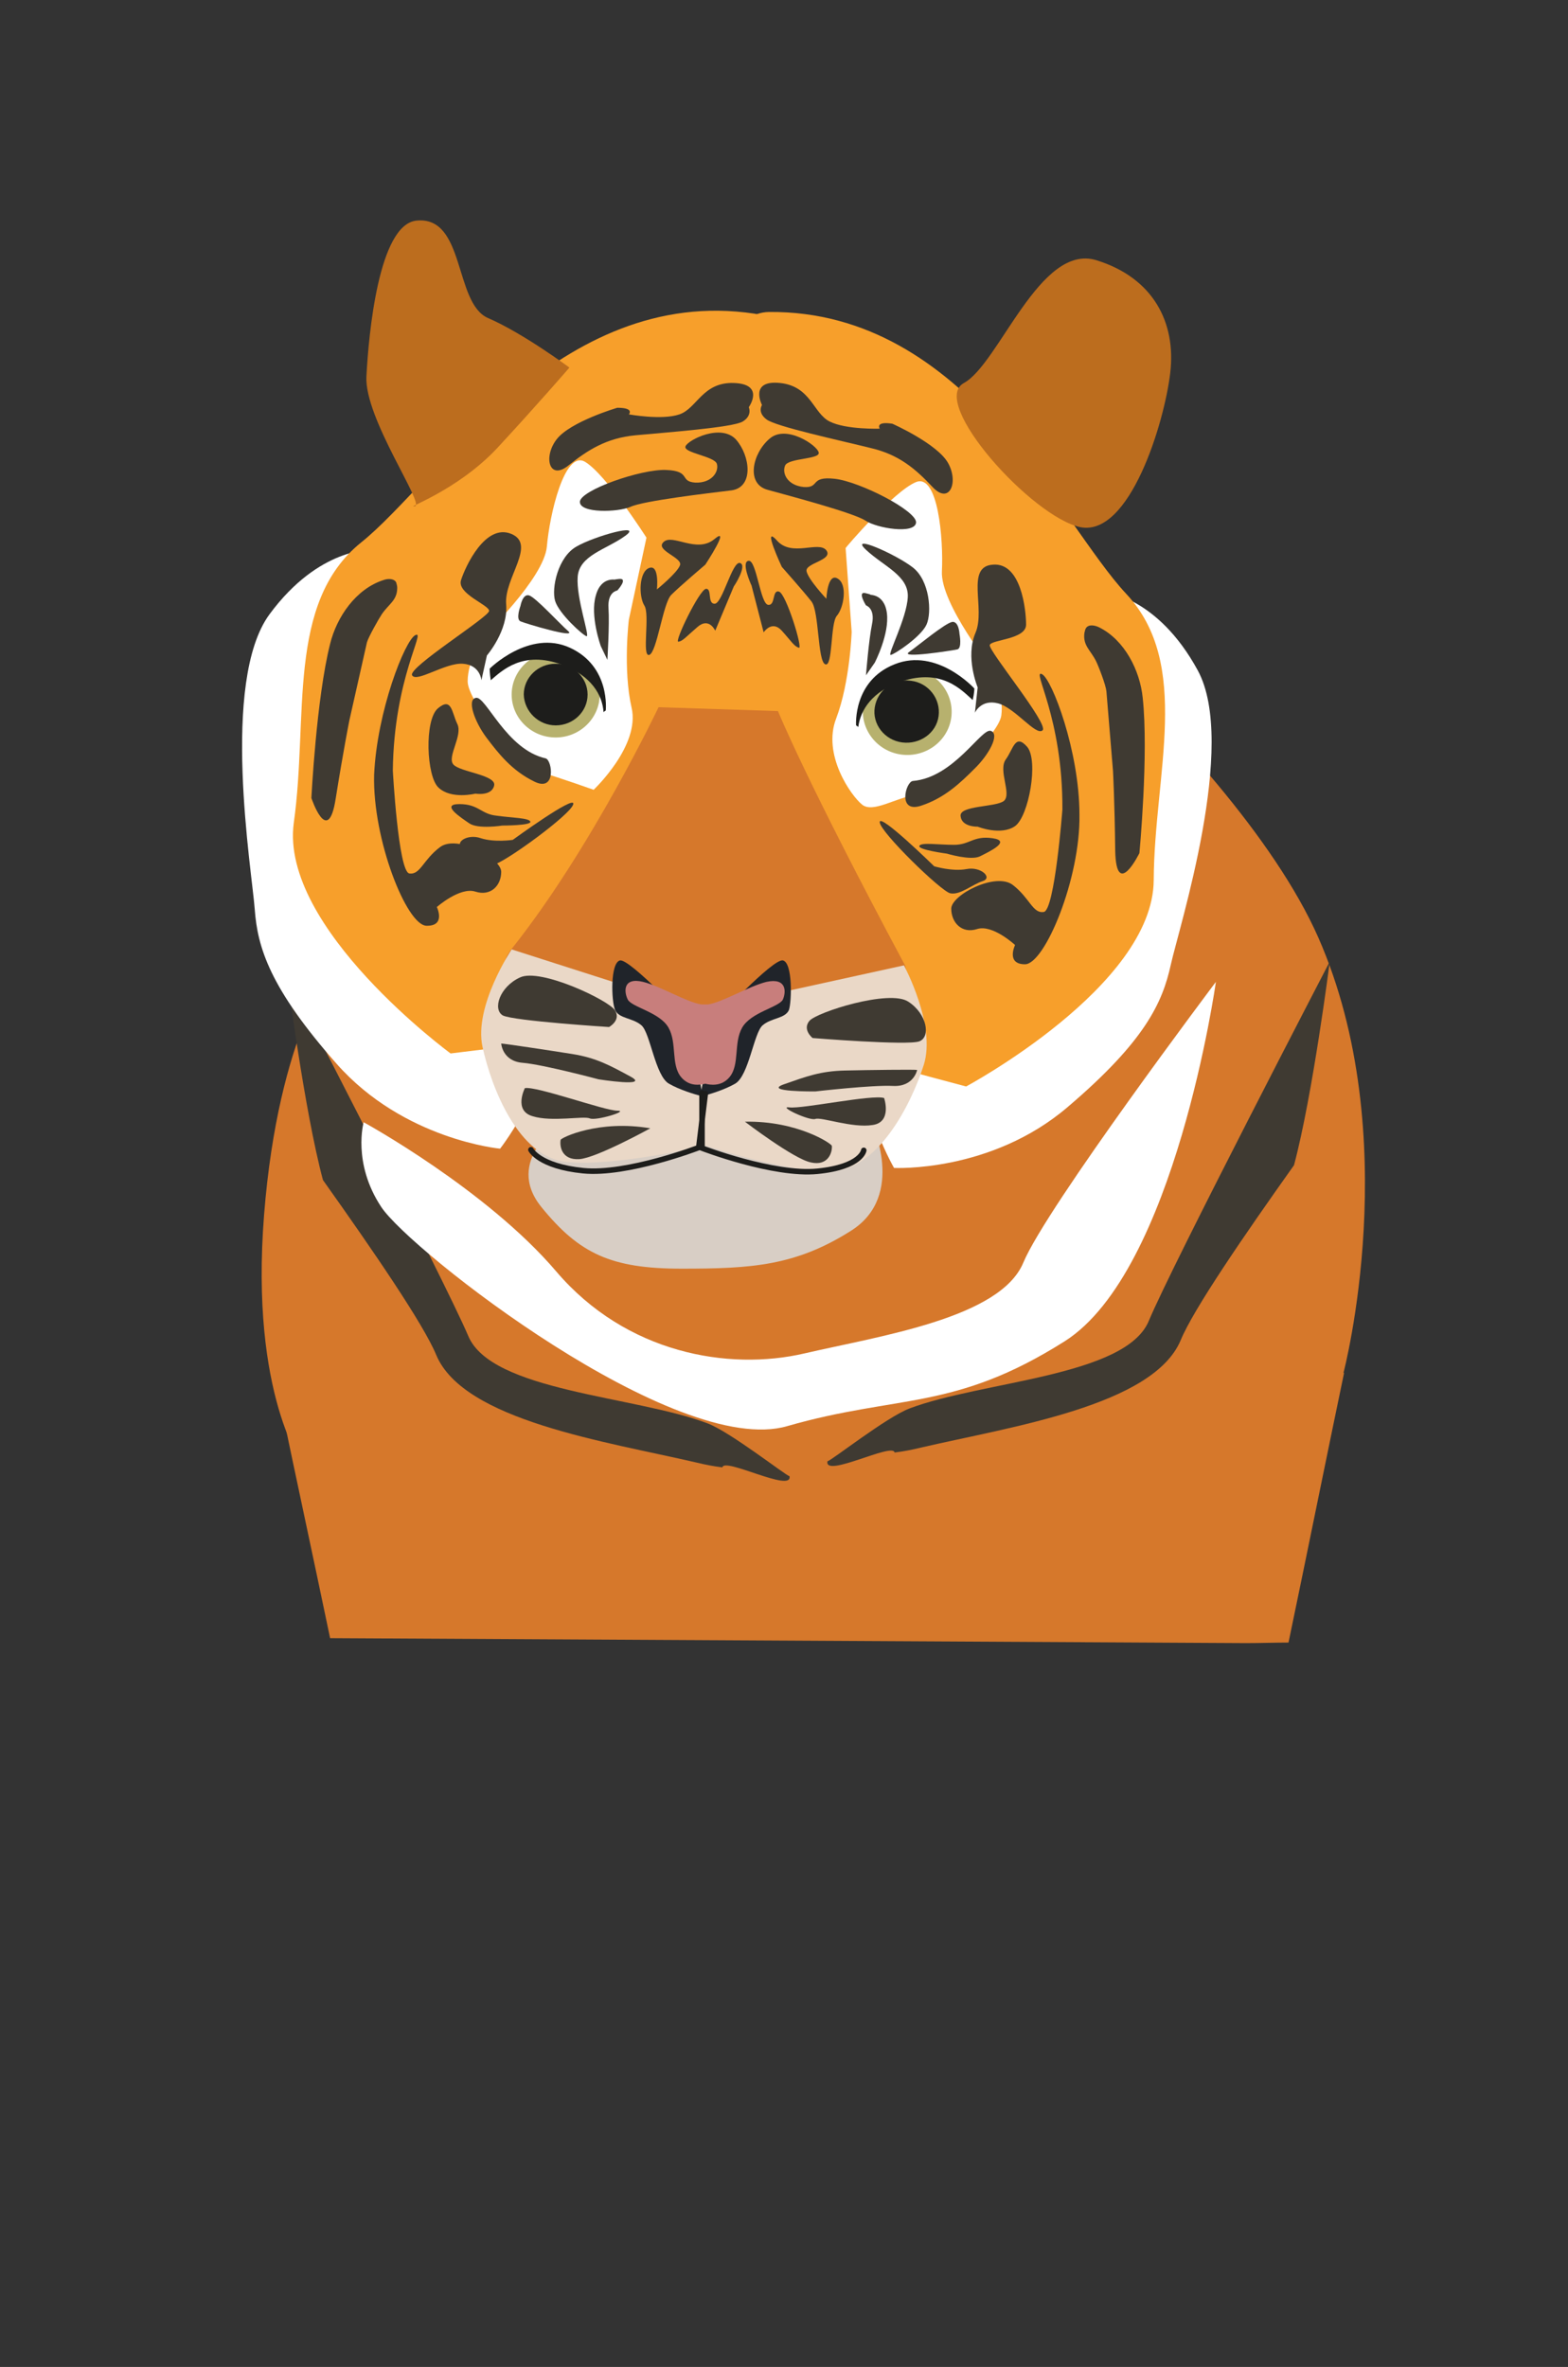<?xml version="1.0" encoding="utf-8"?>
<!-- Generator: Adobe Illustrator 26.2.1, SVG Export Plug-In . SVG Version: 6.00 Build 0)  -->
<svg version="1.1" id="svg62" xmlns:svg="http://www.w3.org/2000/svg"
	 xmlns="http://www.w3.org/2000/svg" xmlns:xlink="http://www.w3.org/1999/xlink" x="0px" y="0px" viewBox="0 0 285 430"
	 style="enable-background:new 0 0 285 430;" xml:space="preserve">
<rect x="0" y="0" width="285" height="430" fill="#333333" stroke="none"/>
<style type="text/css">
	.st0{fill:#D6782B;}
	.st1{fill:#3F3A32;}
	.st2{fill:#D8CEC5;}
	.st3{fill:#FFFFFF;}
	.st4{fill:#F79F2B;}
	.st5{fill:#EAD8C7;}
	.st6{fill:#B7B16E;}
	.st7{fill:#1D1D1B;}
	.st8{fill:#20242A;}
	.st9{fill:#BC6D1E;}
	.st10{fill:#C87E7C;}
	.st11{fill:none;stroke:#1D1D1B;stroke-linecap:round;stroke-miterlimit:10;}
</style>
<path class="st0" d="M50.9,254.5c3,14.4,6.1,28.7,9.1,43.1l166.5,0.9c2.6,0,5.2-0.1,7.7-0.1c3.4-16.3,6.7-32.7,10.1-49
	C179.8,251,115.3,252.7,50.9,254.5z"/>
<g id="g62" transform="translate(44,39.578)">
	<path id="path1" class="st0" d="M16.9,135.4c0,0-10.3,12.7-12.9,45.7c-2.6,32.9,7.2,45.7,7.2,45.7s61.3,20.7,64.4,19.6
		c3.1-1.1,96.8-3.7,96.8-3.7l27.8-32.9c0,0,11.3-43-4.6-79.1c-16-36.1-74.8-81.2-74.8-81.2L16.9,135.4z"/>
	<path id="path2" class="st1" d="M41.1,203.1c4.2,10.1,30.3,10.9,43.5,15.9c4.2,1.6,14.1,9.4,14.9,9.6c0.6,3.1-11.9-3.5-12.2-1.6
		c-1.6-0.2-3.2-0.5-4.8-0.9c-16.4-3.8-42.2-7.6-47.2-19.5c-2.3-5.6-11.5-19-20.6-31.8c-3.4-12.7-6.5-37-6.5-37S36.8,193,41.1,203.1z
		"/>
	<path id="path3" class="st2" d="M58.1,164.3c0,0-10.6,6.9-3.7,15.4c6.9,8.5,12.7,11.2,25.5,11.2c12.7,0,20.7-0.5,30.8-6.9
		c10.1-6.4,3.7-19.6,3.7-19.6L58.1,164.3L58.1,164.3z"/>
	<path id="path4" class="st3" d="M156.9,68c0,0,9.5,0.8,16.8,14.2s-3.4,46.7-4.9,53.5c-1.5,6.8-4.6,13.8-18.7,25.8
		c-14,12-31.6,11.1-31.6,11.1s-9.3-16.3-1.7-19.5c7.6-3.2,35.2-24,35.2-24L156.9,68L156.9,68z"/>
	<path id="path5" class="st3" d="M23.6,60.3c0,0-9.6-0.5-18.6,11.7c-9,12.2-3.2,46.7-2.7,53.6c0.5,6.9,2.7,14.3,14.9,28.1
		c12.2,13.8,29.7,15.4,29.7,15.4s11.5-14.9,4.4-19.1c-7.1-4.2-31.5-28.7-31.5-28.7L23.6,60.3L23.6,60.3z"/>
	<path id="path6" class="st4" d="M95.8,17.1c-24.8,0.2-9.5,128.6-9.5,128.6l45.3,12.1c0,0,34-18.2,34.1-37.5c0.1-19.3,7-39.2-5-52
		S131.7,16.8,95.8,17.1z"/>
	<path id="path7" class="st4" d="M93.1,17.4c24.5,3.7-8.7,128.7-8.7,128.7l-46.5,5.7c0,0-31.1-22.8-28.5-41.9
		C12.1,90.7,8,70,21.6,59C35.3,48.1,57.6,12.1,93.1,17.4L93.1,17.4z"/>
	<path id="path8" class="st0" d="M75.7,88.9c0,0-12.2,25.7-26.7,43.9c-8.6,10.8,24.7,14.3,24.7,14.3l10.2,1.6
		c0,0,41.2,2.8,36.6-12.9c-18-33.6-23.1-46.2-23.1-46.2L75.7,88.9z"/>
	<path id="path9" class="st3" d="M122.5,48c4-1.6,5,10.4,4.7,16.2c-0.3,5.9,9.3,17.9,9.3,17.9s2,4.6,1.5,8.3
		c-0.5,3.7-11.6,13.9-15.4,14.4c-3.8,0.5-7.9,3.4-9.9,1.8c-2-1.6-7.3-9.1-4.7-15.7c2.5-6.6,2.8-15.7,2.8-15.7l-1.1-15.2
		C109.5,60.1,118.5,49.6,122.5,48L122.5,48z"/>
	<path id="path10" class="st5" d="M89.3,142.6l31-6.8c0,0,5.9,10.9,3.6,18.1c-2.3,7.2-8.4,19.3-17.1,19.3
		c-8.7,0.1-24.2-5.2-24.2-5.2l1.4-20.1L89.3,142.6L89.3,142.6z"/>
	<path id="path11" class="st1" d="M153.1,75.4c-0.3,2.3,1.1,3.1,2.1,5.1c0.5,1,1.8,4.4,1.9,5.5l1.2,14.5c0,0,0.3,5.6,0.4,14.5
		c0.2,9,4.4,0.4,4.4,0.4s1.7-18,0.6-28.2c-0.5-5-3.3-10.5-7.9-12.8c-0.8-0.4-1.9-0.6-2.4,0.1C153.2,74.8,153.2,75.1,153.1,75.4
		L153.1,75.4z"/>
	<path id="path12" class="st1" d="M136.5,63c5.1-0.4,6,8.2,6,10.9c0,2.7-6.3,2.7-6.6,3.7s10.8,14.4,9.6,15.5c-1.2,1.1-5-4.1-8.1-4.9
		c-3.1-0.8-4.2,1.7-4.2,1.7l0.5-4.6c0,0-2.3-5.5-0.4-9.9C135.2,71,131.4,63.3,136.5,63L136.5,63z"/>
	<path id="path13" class="st1" d="M145.4,82.9c-2-1,3.8,7.8,3.7,24.6c0,0-1.4,18.4-3.4,18.6c-2,0.3-2.5-2.5-5.6-4.9
		c-3.1-2.4-11.2,1.8-11.2,4.3c0,2.5,1.9,4.6,4.7,3.7c2.8-0.9,6.9,2.9,6.9,2.9s-1.7,3.5,1.8,3.5c3.6,0,10.1-15.6,9.9-27.2
		C152.2,96.9,147.2,83.8,145.4,82.9L145.4,82.9z"/>
	<path id="path14" class="st1" d="M113.4,60.3c-3.2-3,5.4,0.8,8.5,3.2c3.1,2.4,3.5,8.2,2.5,10.4c-1,2.2-5.8,5.4-6.5,5.5
		s2.9-6.6,3.1-10.5C121.2,65,116.6,63.3,113.4,60.3L113.4,60.3z"/>
	<path id="path15" class="st1" d="M113.4,68.2c1.7,0.4,0.3,0.3,0.3,0.3s3-0.5,3.5,3.3c0.5,3.8-2.2,9-2.2,9l-1.6,2.3
		c0,0,0.5-6.4,1.1-9.3s-1.1-3.4-1.1-3.4S111.7,67.7,113.4,68.2z"/>
	<path id="path16" class="st1" d="M108.2,65.5c-1.8-1-2,3.7-2,3.7s-3.3-3.5-3.6-5c-0.3-1.5,4.9-2,3.6-3.8c-1.4-1.8-6.3,1.3-9-1.8
		c-2.8-3.1,0.9,4.8,0.9,4.8s4,4.5,5.4,6.3c1.4,1.8,1.1,10.9,2.5,11.4c1.4,0.6,0.9-7.4,2.1-8.8C109.4,70.8,110.1,66.5,108.2,65.5z"/>
	<path id="path17" class="st1" d="M129.1,73.4c-1.3,0.2-6.2,4.3-7.9,5.5s7.9-0.3,8.8-0.5c0.9-0.2,0.4-2.8,0.4-2.8
		S130.3,73.3,129.1,73.4z"/>
	<path id="path18" class="st1" d="M136.1,93.2c-1.7-0.6-6.7,8.5-14.2,9.1c-1.3,0.2-2.8,5.9,1.5,4.5s7.2-4.2,9.7-6.7
		C135.7,97.6,137.8,93.8,136.1,93.2L136.1,93.2z"/>
	<path id="path19" class="st1" d="M142.7,96.1c-2.2-2.5-2.5,0.4-3.9,2.3c-1.4,2,1.1,6.2-0.3,7.5c-1.4,1.2-8.2,0.8-7.9,2.8
		c0.2,2,3.1,1.9,3.1,1.9s4.2,1.7,6.8-0.1C143,108.7,144.8,98.6,142.7,96.1L142.7,96.1z"/>
	<path id="path20" class="st1" d="M136.4,112.7c-3.5-0.5-4.1,1.2-7,1.2c-2.9,0-6-0.5-6.3,0.2c-0.3,0.7,5,1.4,5,1.4s4.3,1.3,6,0.5
		C135.9,115.1,139.9,113.2,136.4,112.7L136.4,112.7z"/>
	<path id="path21" class="st1" d="M131.7,118.3c2.6-0.5,4.8,1.6,2.9,2.2s-4.1,2.6-5.9,2.2c-1.7-0.4-12.7-11.1-12.8-12.9
		c-0.1-1.8,9.9,8,9.9,8S129.1,118.8,131.7,118.3L131.7,118.3z"/>
	<path id="path22" class="st1" d="M92.1,62.3c1.4-0.1,2.1,7.8,3.5,8c1.4,0.2,0.7-2.8,2-2.4s4.4,10.5,3.6,10.2
		c-0.9-0.3-1.3-1.1-3.1-3.1s-3.3,0.3-3.3,0.3l-2.2-8.5C92.5,66.6,90.6,62.4,92.1,62.3z"/>
	<path id="path23" class="st1" d="M121.1,142.4c-3.4-2.3-16.7,1.9-18,3.5c-1.3,1.6,0.6,3.1,0.6,3.1s17.3,1.4,19.4,0.6
		C125.2,148.8,124.5,144.6,121.1,142.4z"/>
	<path id="path24" class="st1" d="M122.7,154.8c-0.5-0.1-8.6,0-13.1,0.1c-4.5,0.1-7.1,1.1-11.1,2.5c-4,1.4,5.7,1.3,5.7,1.3
		s10.4-1.2,14.1-1C122.1,157.9,122.7,154.8,122.7,154.8L122.7,154.8z"/>
	<path id="path25" class="st1" d="M116.7,159.9c-2.1-0.7-14.9,2-17.2,1.7c-2.3-0.3,3.6,2.5,4.7,2.1c1.1-0.4,6.7,1.7,10.4,1.1
		C118.2,164.3,116.7,159.9,116.7,159.9L116.7,159.9z"/>
	<path id="path26" class="st1" d="M91.4,164.2c9.5-0.2,15.8,4,15.8,4.4c0.1,1.2-0.7,3.7-3.8,3C100.3,171,91.4,164.2,91.4,164.2
		L91.4,164.2z"/>
	<path id="path27" class="st6" d="M128.9,90.8c0.6-4.3-2.5-8.3-6.9-8.9c-4.4-0.6-8.5,2.4-9.1,6.7c-0.6,4.3,2.5,8.3,6.9,8.9
		C124.2,98.1,128.3,95.1,128.9,90.8z"/>
	<path id="path28" class="st7" d="M126.6,90.5c0.4-3.1-1.8-6-5-6.4c-3.2-0.5-6.1,1.7-6.6,4.8s1.8,6,5,6.4S126.2,93.6,126.6,90.5z"/>
	<path id="path29" class="st3" d="M62.3,44.3c-3.7-2.1-6.4,9.6-6.9,15.4c-0.5,5.8-11.7,16.5-11.7,16.5s-2.7,4.2-2.7,8
		c0,3.7,9.6,15.4,13.3,16.5c3.7,1.1,9.6,3.2,9.6,3.2s8.5-8,6.9-14.9C69.2,82,70.3,73,70.3,73l3.2-14.9
		C73.5,58.1,66.1,46.5,62.3,44.3L62.3,44.3z"/>
	<path id="path30" class="st5" d="M79.3,142.6l-30.3-9.7c0,0-6.9,10.3-5.3,17.7c1.6,7.4,6.5,20,15.2,20.9c8.7,0.9,24.6-2.8,24.6-2.8
		l0.5-20.2L79.3,142.6L79.3,142.6z"/>
	<path id="path31" class="st8" d="M98.3,134.9c-1.8-0.4-12.4,11-12.4,11l-2.4,12.5l-2.4-12.5c0,0-10.6-11.3-12.4-11
		c-1.8,0.4-1.6,7.4-0.9,9c0.7,1.6,3.2,1.4,4.8,2.8c1.6,1.4,2.5,9.2,5,10.6c1.9,1.1,4.6,1.9,5.7,2.2l0,0.1c0,0,0.1,0,0.3-0.1
		c0.2,0,0.3,0.1,0.3,0.1l0-0.1c1.1-0.3,3.8-1.1,5.7-2.2c2.5-1.4,3.4-9.2,5-10.6c1.6-1.4,4.1-1.2,4.8-2.8
		C99.9,142.4,100.1,135.3,98.3,134.9L98.3,134.9z"/>
	<path id="path32" class="st9" d="M31.7,0.5c8.9-0.9,6.8,15,13,17.7c6.3,2.7,14.8,9,14.8,9s-5.7,6.6-13.1,14.6
		c-7.4,7.9-17.1,11-15,10.6c1.9-0.3-9.2-16-8.8-23.6C23,21.2,24.8,1.2,31.7,0.5z"/>
	<path id="path33" class="st9" d="M131.2,30c6.4-3.5,13.8-25.5,24.1-22.3c10.3,3.2,14.5,11.3,13.4,20.5c-1.1,9.2-7.4,29.7-16.3,28
		C143.6,54.4,124.8,33.5,131.2,30z"/>
	<path id="path34" class="st10" d="M95.3,138.8c-3.2,0.8-8,3.7-10.6,4.1c-0.1,0-0.2,0-0.2,0c-0.1,0-0.3,0-0.4,0c-0.1,0-0.3,0-0.4,0
		c-0.1,0-0.2,0-0.2,0c-2.7-0.4-7.4-3.3-10.6-4.1c-3.7-0.9-3.5,1.8-2.8,3.2c0.7,1.4,5.8,2.3,7.4,5.1c1.6,2.8,0.4,6.7,2.3,9
		c1.5,1.8,3.5,1.4,4.4,1.2c0.8,0.2,2.9,0.6,4.4-1.2c1.9-2.3,0.7-6.2,2.3-9c1.6-2.8,6.7-3.7,7.4-5.1C98.9,140.6,99,138,95.3,138.8
		L95.3,138.8z"/>
	<path id="path35" class="st1" d="M28.2,67.2c0,2.3-1.5,2.9-2.8,4.8c-0.6,0.9-2.4,4.1-2.7,5.1l-3.2,14.2c0,0-1.1,5.5-2.5,14.3
		c-1.4,8.8-4.4-0.2-4.4-0.2s0.9-18.1,3.4-28c1.2-4.9,4.7-10,9.7-11.6c0.8-0.3,1.9-0.3,2.3,0.4C28.1,66.5,28.2,66.9,28.2,67.2
		L28.2,67.2z"/>
	<path id="path36" class="st1" d="M48.9,57.4c-4.7-1.9-8.3,5.9-9.1,8.4c-0.8,2.5,5.1,4.5,5.1,5.6c0,1.1-14.8,10.3-14,11.7
		c0.8,1.4,6-2.3,9.2-2.1c3.2,0.2,3.4,3,3.4,3l1-4.5c0,0,3.9-4.5,3.5-9.3C47.6,65.4,53.6,59.3,48.9,57.4z"/>
	<path id="path37" class="st1" d="M31.5,75.8c2-1-3.9,7.8-4.1,24.6c0,0,1,18.4,3,18.7c2,0.3,2.5-2.5,5.6-4.8
		c3.1-2.3,11.1,2,11.1,4.5c0,2.5-1.9,4.5-4.7,3.6c-2.8-0.9-7,2.8-7,2.8s1.7,3.5-1.9,3.4c-3.6-0.1-9.8-15.7-9.5-27.4
		C24.5,89.7,29.6,76.7,31.5,75.8L31.5,75.8z"/>
	<path id="path38" class="st1" d="M92.1,34.4c0,0,3-4.2-2.7-4.4c-5.7-0.2-6.7,4.6-9.9,5.7c-3.2,1.1-9.2,0-9.2,0s1.1-1.2-2.1-1.2
		c0,0-8.5,2.5-11,5.7c-2.5,3.2-1.4,7.6,2.1,4.8c3.5-2.8,6.9-5,12.2-5.5c5.3-0.5,17.7-1.4,19.5-2.5C92.8,35.9,92.1,34.4,92.1,34.4
		L92.1,34.4z"/>
	<path id="path39" class="st1" d="M89.8,40.3c-2.7-3-8.7,0-9.2,1.2c-0.5,1.2,5.3,1.8,5.7,3.2c0.4,1.4-0.9,3.5-3.9,3.4
		c-3-0.2-0.7-2.1-5.3-2.3c-4.6-0.2-15.7,3.7-15.7,5.8c0,2.1,6.9,1.9,9.2,0.9c2.3-1.1,14.3-2.5,18.4-3C93,48.9,92.4,43.3,89.8,40.3
		L89.8,40.3z"/>
	<path id="path40" class="st1" d="M69.6,57.8c3.5-2.5-5.5,0-8.8,1.9c-3.4,1.9-4.6,7.6-3.9,9.9c0.7,2.3,5,6.2,5.7,6.4
		s-1.9-6.9-1.6-10.8S66.1,60.3,69.6,57.8z"/>
	<path id="path41" class="st1" d="M68.5,65.6c-1.8,0.2-0.3,0.2-0.3,0.2s-2.9-0.9-3.9,2.8c-1.1,3.7,0.9,9.2,0.9,9.2l1.2,2.5
		c0,0,0.4-6.4,0.2-9.4c-0.2-3,1.6-3.2,1.6-3.2S70.3,65.4,68.5,65.6L68.5,65.6z"/>
	<path id="path42" class="st1" d="M74,63.6c1.9-0.7,1.4,3.9,1.4,3.9s3.7-3,4.2-4.4c0.5-1.4-4.6-2.7-3-4.2c1.6-1.6,6,2.1,9.2-0.5
		c3.2-2.7-1.6,4.6-1.6,4.6s-4.6,3.9-6.2,5.5C76.5,70,75.4,79,74,79.4c-1.4,0.4,0.2-7.4-0.9-9C72.1,68.8,72.1,64.3,74,63.6L74,63.6z"
		/>
	<path id="path43" class="st1" d="M52.2,68.6c1.2,0.4,5.5,5.1,7.1,6.5c1.6,1.4-7.8-1.4-8.7-1.8c-0.9-0.4,0-2.8,0-2.8
		S51,68.2,52.2,68.6z"/>
	<path id="path44" class="st1" d="M42.5,87.2c1.8-0.4,5.5,9.4,12.7,11c1.2,0.4,1.9,6.2-2.1,4.2c-4.1-2-6.5-5.1-8.7-8
		C42.3,91.6,40.8,87.5,42.5,87.2L42.5,87.2z"/>
	<path id="path45" class="st1" d="M35.6,89.1c2.5-2.1,2.5,0.7,3.5,2.8c1.1,2.1-1.9,6-0.7,7.4c1.2,1.4,8,1.9,7.4,3.9
		c-0.5,1.9-3.4,1.4-3.4,1.4s-4.4,1.1-6.7-1.1C33.5,101.5,33.1,91.2,35.6,89.1L35.6,89.1z"/>
	<path id="path46" class="st1" d="M39.5,106.5c3.5,0,3.9,1.8,6.7,2.1c2.8,0.4,6,0.4,6.2,1.1c0.2,0.7-5.1,0.7-5.1,0.7s-4.4,0.7-6-0.4
		C39.7,108.9,36,106.5,39.5,106.5z"/>
	<path id="path47" class="st1" d="M43.4,112.7c-2.5-0.9-5,0.9-3.2,1.8c1.8,0.9,3.7,3.2,5.5,3s14.2-9.2,14.5-11
		c0.4-1.8-11,6.5-11,6.5S45.9,113.5,43.4,112.7L43.4,112.7z"/>
	<path id="path48" class="st1" d="M90.5,62.7c-1.4-0.4-3.2,7.4-4.6,7.4s-0.4-2.8-1.6-2.7c-1.2,0.2-5.8,9.7-5,9.6s1.4-0.9,3.5-2.7
		c2.1-1.8,3.2,0.7,3.2,0.7l3.4-8.1C89.4,67,91.9,63.1,90.5,62.7L90.5,62.7z"/>
	<path id="path49" class="st1" d="M50.5,138c3.7-1.8,16.3,4.2,17.3,6c1.1,1.8-1.1,3-1.1,3s-17.3-1.1-19.3-2.1
		C45.5,143.8,46.8,139.7,50.5,138z"/>
	<path id="path50" class="st1" d="M47.1,150c0.5,0,8.5,1.2,12.9,1.9c4.4,0.7,6.9,2.1,10.6,4.1c3.7,2-5.8,0.5-5.8,0.5
		s-10.1-2.7-13.8-3S47.1,150,47.1,150L47.1,150z"/>
	<path id="path51" class="st1" d="M51.4,158.1c2.1-0.4,14.5,4.1,16.8,4.1c2.3,0-3.9,1.9-5,1.4c-1.1-0.5-6.9,0.7-10.4-0.4
		C49.3,162.2,51.4,158.1,51.4,158.1L51.4,158.1z"/>
	<path id="path52" class="st1" d="M74.2,165.4c-9.4-1.6-16.2,1.7-16.3,2.1c-0.2,1.2,0.2,3.7,3.4,3.5
		C64.4,170.8,74.2,165.4,74.2,165.4z"/>
	<path id="path53" class="st6" d="M57,94.4c4.4,0,8-3.5,8-7.8c0-4.3-3.6-7.8-8-7.8s-8,3.5-8,7.8C49,90.9,52.6,94.4,57,94.4z"/>
	<path id="path54" class="st7" d="M57,92.2c3.2,0,5.8-2.5,5.8-5.6c0-3.1-2.6-5.6-5.8-5.6s-5.8,2.5-5.8,5.6
		C51.3,89.7,53.9,92.2,57,92.2z"/>
	<path id="path55" class="st1" d="M94.5,34c0,0-2.4-4.6,3.3-4c5.6,0.6,6,5.5,9,7c3,1.5,9.1,1.3,9.1,1.3s-0.9-1.4,2.3-0.9
		c0,0,8.1,3.6,10.1,7.1c2,3.5,0.3,7.7-2.8,4.4c-3.1-3.3-6.1-5.9-11.3-7.1c-5.2-1.3-17.3-3.9-18.9-5.2C93.6,35.3,94.5,34,94.5,34z"/>
	<path id="path56" class="st1" d="M95.9,40.1c3-2.6,8.6,1.2,8.9,2.5c0.4,1.3-5.5,1-6.1,2.4c-0.6,1.4,0.4,3.6,3.4,3.9
		c3,0.2,1-2,5.6-1.5c4.6,0.5,15.1,5.9,14.8,8c-0.3,2.1-7.1,1-9.2-0.4c-2.1-1.4-13.8-4.5-17.8-5.6C91.5,48.3,92.8,42.7,95.9,40.1
		L95.9,40.1z"/>
	<path id="path57" class="st3" d="M177,138.8c0,0-30.8,40.9-35,51s-26,13.3-39.8,16.5c-13.8,3.2-32.4,0-45.1-14.9s-35-27.1-35-27.1
		s-2.1,7.4,3.2,15.4c5.3,8,53.6,45.7,73.8,39.8c20.2-5.8,30.3-2.7,50.4-15.4C169.6,191.4,177,138.8,177,138.8L177,138.8z"/>
	<path id="path58" class="st1" d="M164.8,200.4c-4.2,10.1-30.3,10.9-43.5,15.9c-4.2,1.6-14.1,9.4-14.9,9.6
		c-0.6,3.1,11.9-3.5,12.2-1.6c1.6-0.2,3.2-0.5,4.8-0.9c16.4-3.8,42.2-7.6,47.2-19.5c2.3-5.6,11.5-19,20.6-31.8
		c3.4-12.7,6.5-37,6.5-37S169,190.3,164.8,200.4L164.8,200.4z"/>
	<path id="path59" class="st11" d="M84.2,159.1l-1.2,9.8c0,0-13,5-21,4.2c-8-0.8-9.5-3.8-9.5-3.8"/>
	<path id="path60" class="st11" d="M83.6,159l0,10c0,0,13,5,21,4.2c8-0.8,8.4-3.8,8.4-3.8"/>
	<path id="path61" class="st7" d="M58.2,81.2c5.3,2,7.3,5.5,7.5,8.6c0.2-0.2,0.4-0.3,0.4-0.3s0.9-8-6.5-11.4S45,81.9,45,81.9
		s0,0.8,0.2,2.1C47.2,82.3,51,78.5,58.2,81.2L58.2,81.2z"/>
	<path id="path62" class="st7" d="M119.9,84.2c-5.4,1.8-7.5,5.2-7.9,8.3c-0.2-0.2-0.4-0.3-0.4-0.3s-0.6-8.1,7-11.1
		c7.7-3.1,14.5,4.4,14.5,4.4s0,0.8-0.3,2.1C130.8,85.8,127.2,81.8,119.9,84.2z"/>
</g>
<path class="st0" d="M446.5,267.3"/>
</svg>
